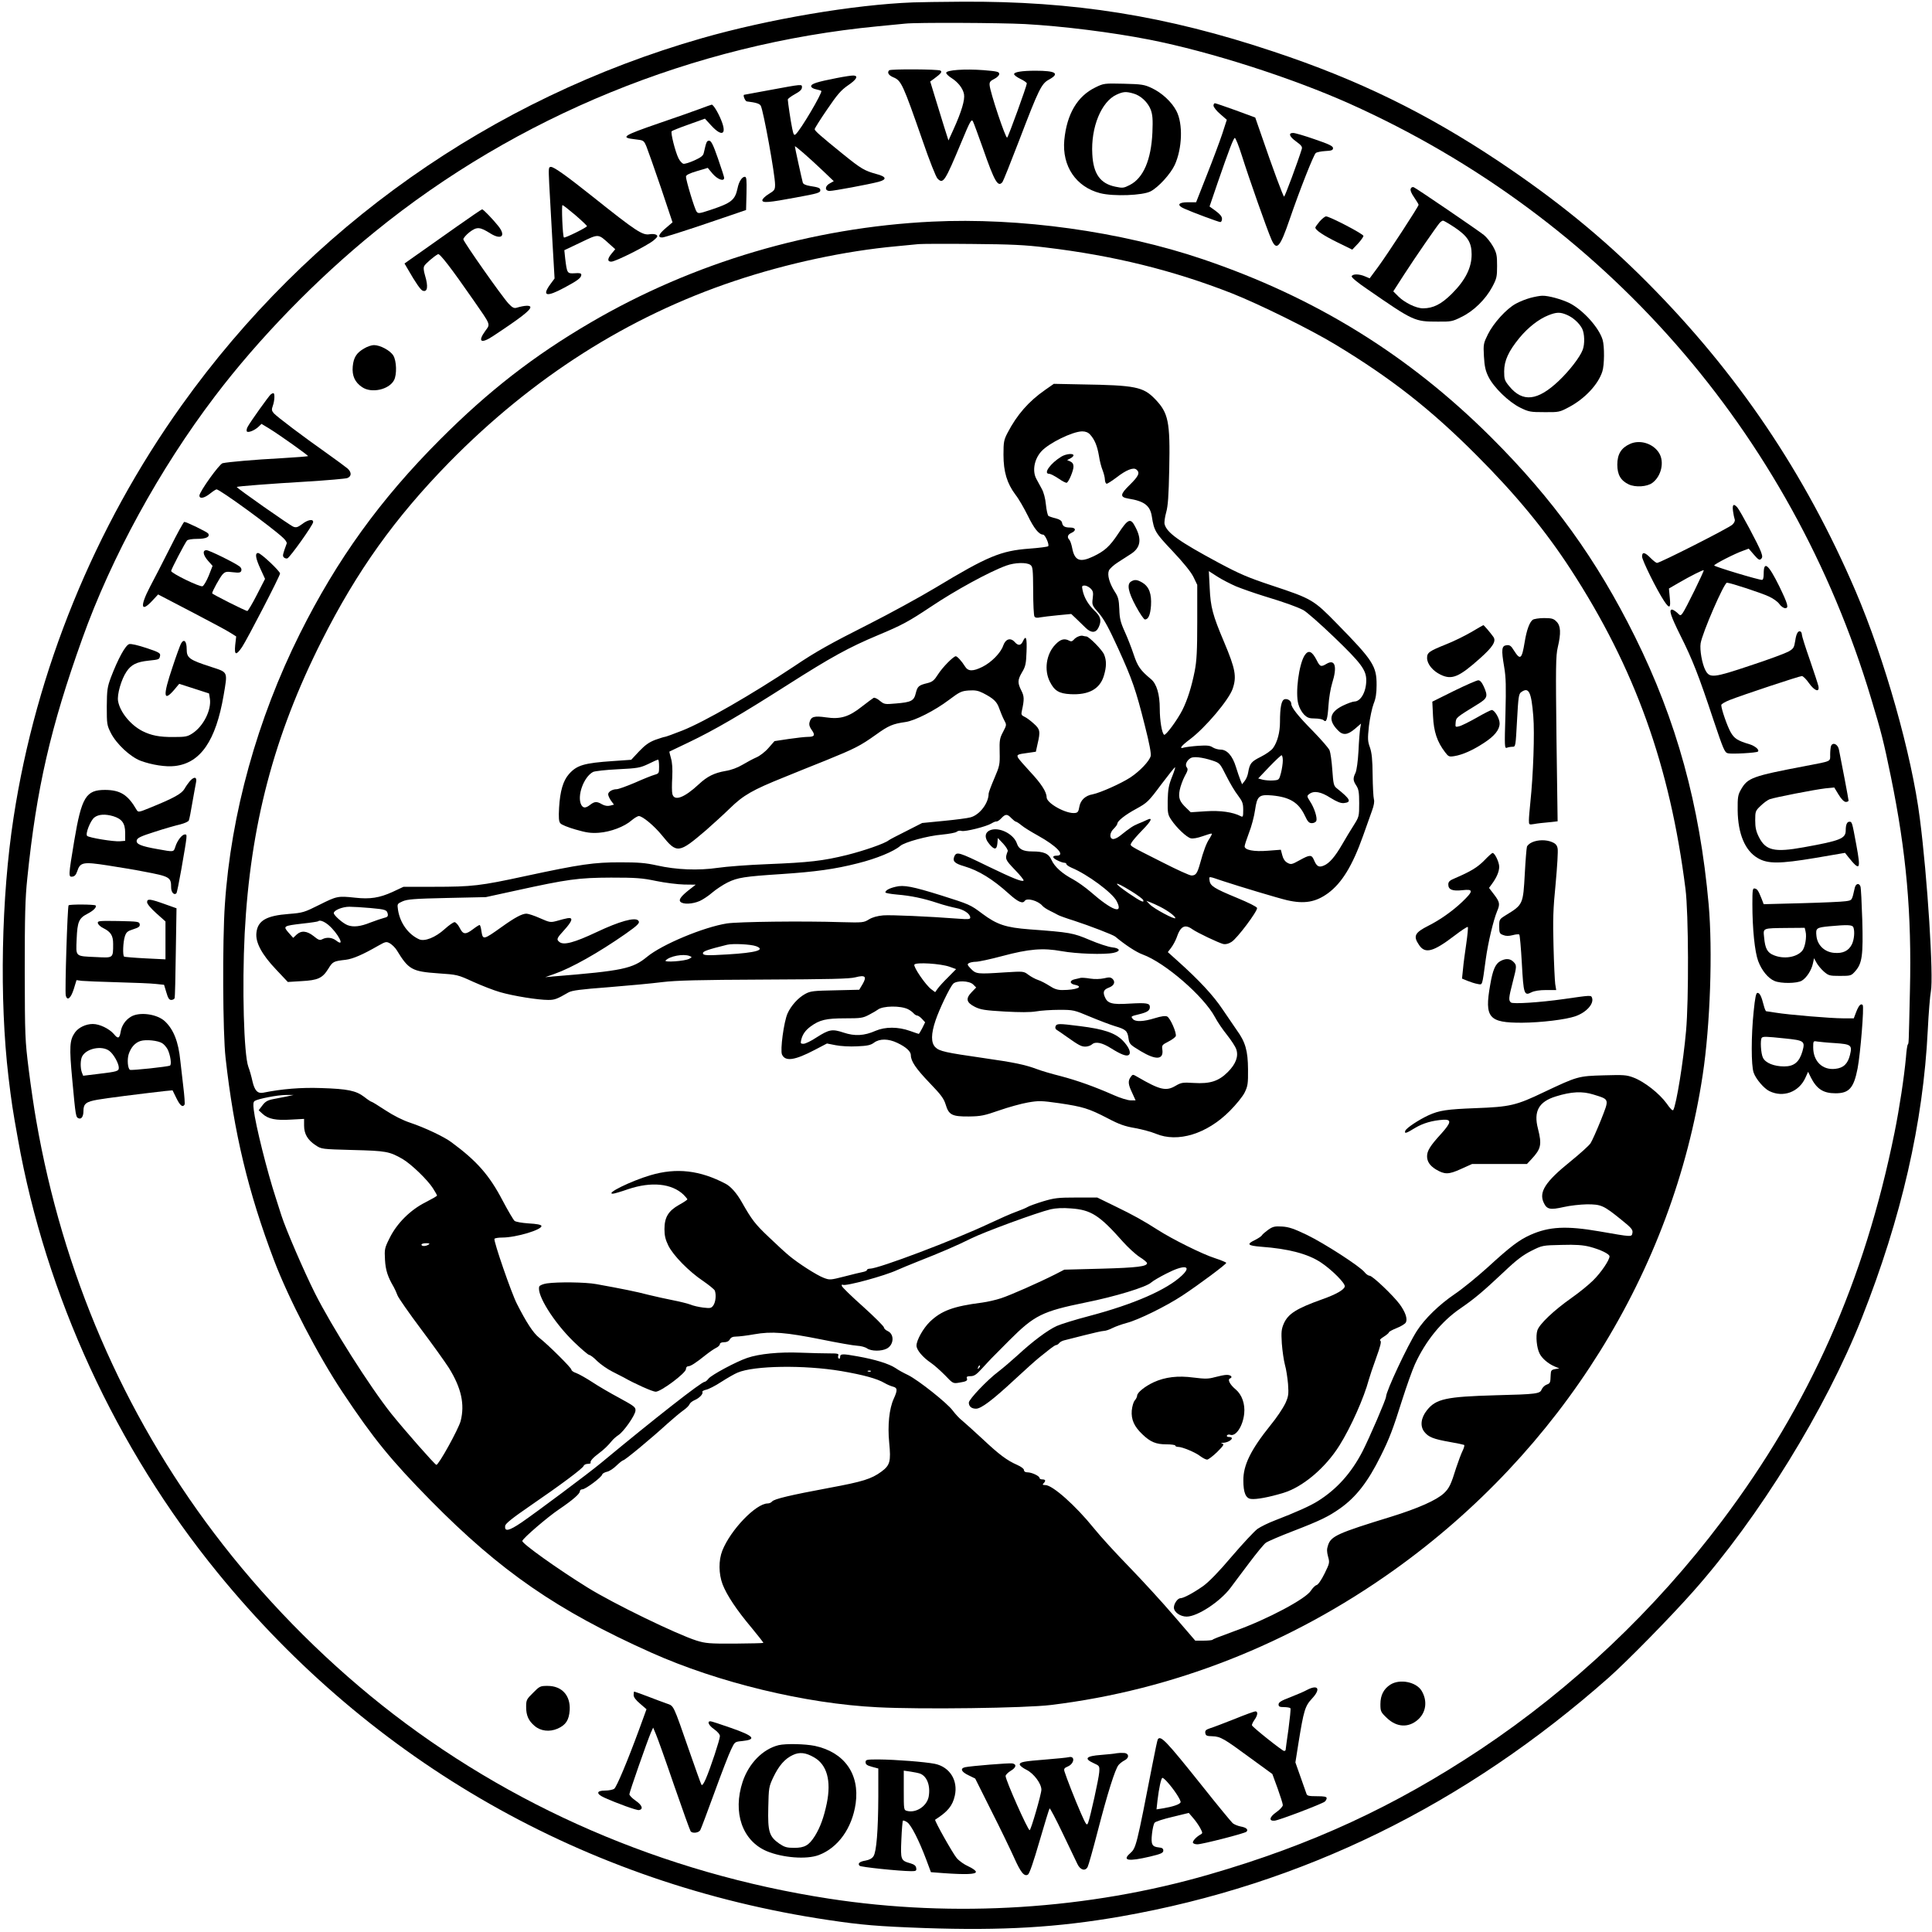 <?xml version="1.0" encoding="UTF-8" standalone="yes"?>
<svg version="1.0" xmlns="http://www.w3.org/2000/svg" width="1024pt" height="1024pt" viewBox="0 0 1366 1366" preserveAspectRatio="xMidYMid meet">
  <g transform="translate(0,1366) scale(0.1,-0.1)" fill="#000000" stroke="none">
    <path d="M6455 13643 c-418 -16 -1020 -118 -1492 -253 -1490 -427 -2779 -1336
-3678 -2595 -617 -863 -1030 -1877 -1189 -2915 -87 -564 -101 -1285 -36 -1835
22 -182 28 -223 67 -440 197 -1105 694 -2185 1412 -3065 1094 -1342 2601
-2200 4316 -2455 240 -36 353 -45 681 -57 552 -19 942 4 1389 82 1283 225
2430 787 3452 1691 129 115 431 422 593 605 466 524 940 1293 1194 1936 280
708 434 1381 466 2033 6 121 16 245 22 275 20 104 -24 806 -78 1223 -57 451
-249 1128 -454 1607 -358 835 -837 1545 -1480 2190 -312 313 -635 576 -1040
847 -516 344 -996 579 -1595 778 -760 254 -1414 358 -2205 353 -146 -1 -301
-3 -345 -5z m790 -153 c270 -15 615 -58 885 -111 426 -84 1000 -268 1412 -452
1794 -805 3122 -2319 3688 -4207 72 -238 88 -302 139 -550 110 -537 148 -970
135 -1515 -9 -394 -8 -368 -15 -380 -4 -5 -10 -46 -13 -90 -13 -141 -46 -360
-81 -533 -213 -1052 -600 -1922 -1221 -2747 -473 -628 -1055 -1179 -1704
-1612 -609 -405 -1197 -677 -1920 -886 -854 -248 -1802 -308 -2690 -171 -1170
180 -2259 652 -3160 1368 -441 351 -847 767 -1187 1217 -642 849 -1071 1843
-1257 2917 -14 78 -38 240 -53 360 -26 209 -27 234 -28 697 0 393 3 512 18
655 65 636 164 1067 389 1695 205 574 547 1200 939 1715 308 406 717 827 1129
1161 1005 817 2255 1328 3555 1453 88 9 176 17 195 19 82 9 671 6 845 -3z"/>
    <path d="M6287 13163 c-16 -15 -5 -35 28 -49 58 -24 67 -44 210 -454 46 -134
93 -253 104 -263 40 -40 51 -23 170 262 60 145 70 162 80 143 6 -11 37 -97 70
-189 83 -238 107 -280 139 -240 5 6 58 138 117 292 140 366 158 404 213 433
77 43 47 62 -97 62 -95 0 -151 -9 -151 -24 0 -7 20 -22 45 -34 25 -12 45 -26
45 -32 0 -17 -129 -373 -139 -383 -10 -10 -121 322 -124 371 -2 22 5 30 33 44
20 10 35 25 35 35 0 16 -15 19 -111 27 -133 10 -264 1 -264 -19 0 -7 16 -23
35 -35 48 -30 83 -74 91 -116 7 -40 -17 -122 -74 -248 l-36 -79 -33 104 c-18
57 -47 151 -64 208 l-32 105 24 17 c54 40 62 51 48 60 -16 10 -352 12 -362 2z"/>
    <path d="M5915 13108 c-138 -27 -180 -40 -180 -58 0 -8 14 -17 33 -21 18 -4
36 -9 39 -12 10 -11 -148 -279 -182 -307 -11 -9 -15 -1 -24 42 -11 53 -30 183
-31 204 0 6 23 23 50 38 35 19 50 33 50 48 0 24 9 25 -240 -21 -90 -17 -166
-31 -168 -31 -12 0 6 -45 18 -47 66 -8 91 -16 99 -31 19 -36 101 -488 101
-557 0 -37 -4 -42 -45 -67 -25 -15 -45 -35 -45 -44 0 -20 43 -17 240 20 153
28 170 33 170 51 0 16 -14 21 -73 30 -30 5 -48 13 -51 24 -7 25 -56 248 -56
256 0 8 100 -79 205 -179 l70 -67 -27 -15 c-37 -19 -38 -54 -2 -54 28 0 275
46 344 64 64 17 58 37 -15 56 -83 23 -106 36 -237 142 -159 129 -198 163 -198
175 0 5 39 68 88 139 72 106 98 136 147 170 61 41 76 68 40 70 -11 1 -65 -7
-120 -18z"/>
    <path d="M7745 13042 c-128 -62 -202 -188 -220 -372 -17 -185 83 -332 254
-376 95 -24 301 -16 356 13 56 29 141 123 171 187 53 117 59 290 12 381 -33
64 -103 129 -176 163 -51 24 -71 27 -197 30 -137 3 -141 3 -200 -26z m268 -43
c52 -14 102 -61 123 -114 13 -36 16 -67 12 -162 -9 -194 -64 -322 -160 -371
-43 -22 -50 -23 -102 -12 -107 22 -156 91 -163 230 -11 190 64 372 172 421 46
21 66 23 118 8z"/>
    <path d="M8580 12913 c0 -10 21 -37 47 -59 l47 -41 -32 -99 c-18 -54 -67 -185
-109 -291 l-76 -193 -59 0 c-68 0 -80 -21 -25 -45 60 -27 243 -95 255 -95 7 0
12 10 12 23 0 16 -14 33 -44 55 l-44 32 59 173 c78 226 109 306 119 312 5 3
28 -54 51 -127 48 -153 177 -520 208 -590 37 -86 61 -59 130 143 71 207 169
455 184 467 7 6 37 12 67 14 45 2 55 6 55 21 0 14 -29 28 -129 62 -71 25 -140
45 -153 45 -36 0 -27 -26 22 -61 36 -26 44 -37 39 -53 -27 -88 -119 -336 -125
-336 -6 0 -77 190 -165 447 l-39 112 -138 51 c-75 27 -142 50 -147 50 -6 0
-10 -8 -10 -17z"/>
    <path d="M4945 12889 c-44 -16 -172 -62 -285 -100 -258 -89 -277 -102 -169
-114 60 -7 61 -7 80 -52 10 -25 56 -155 102 -290 l82 -245 -47 -40 c-52 -44
-61 -68 -25 -67 12 0 150 44 307 97 l285 97 3 118 c2 99 0 117 -12 117 -20 0
-42 -35 -51 -80 -18 -85 -43 -105 -194 -155 -78 -26 -85 -26 -96 -11 -14 18
-75 221 -75 247 0 11 23 23 77 39 l77 23 35 -42 c35 -40 81 -57 81 -28 0 6
-20 68 -44 137 -34 98 -48 125 -62 125 -17 0 -20 -6 -38 -86 -4 -20 -20 -32
-66 -53 -33 -15 -68 -26 -78 -24 -9 2 -25 19 -35 39 -23 47 -57 182 -48 191 4
4 58 26 121 48 l114 41 46 -50 c75 -81 110 -62 70 37 -24 60 -57 112 -68 112
-4 -1 -43 -14 -87 -31z"/>
    <path d="M3883 12363 c4 -65 14 -243 22 -395 l16 -277 -31 -42 c-60 -83 -26
-91 100 -23 94 50 120 70 120 91 0 11 -11 14 -47 11 -53 -3 -54 -1 -67 105
l-6 58 116 55 c130 62 121 63 205 -13 l39 -35 -25 -30 c-31 -37 -32 -58 -3
-58 30 0 258 115 300 151 28 24 31 30 18 39 -8 5 -29 7 -46 4 -51 -9 -93 18
-404 266 -186 148 -273 210 -295 210 -17 0 -17 -9 -12 -117z m185 -224 c45
-39 82 -74 82 -78 0 -9 -158 -87 -163 -80 -9 9 -18 229 -10 229 4 0 45 -32 91
-71z"/>
    <path d="M9974 12325 c-4 -10 5 -33 25 -61 17 -25 31 -48 31 -52 0 -12 -218
-346 -286 -439 l-60 -81 -33 14 c-42 18 -87 18 -94 1 -3 -8 40 -44 111 -92
327 -226 333 -229 497 -229 94 -1 105 1 168 33 86 41 171 125 217 211 32 60
35 72 35 150 0 75 -3 91 -29 138 -17 30 -46 66 -65 81 -53 41 -477 330 -495
337 -10 4 -18 -1 -22 -11z m308 -271 c95 -63 123 -108 123 -193 0 -94 -44
-182 -139 -277 -75 -75 -133 -104 -205 -104 -48 0 -130 40 -174 84 l-36 36 76
118 c82 127 227 336 251 365 8 9 19 17 25 17 5 0 41 -21 79 -46z"/>
    <path d="M3224 12054 c-99 -70 -221 -156 -272 -192 l-92 -65 27 -46 c49 -86
87 -141 101 -146 35 -13 41 28 17 108 -10 34 -12 55 -5 67 9 16 66 66 97 83
12 7 95 -101 249 -323 127 -183 122 -169 85 -220 -55 -76 -31 -93 54 -37 197
130 265 183 265 205 0 15 -41 13 -98 -4 -17 -5 -30 1 -56 29 -46 49 -318 436
-320 455 0 8 19 31 43 50 53 40 73 39 149 -9 78 -48 111 -17 55 53 -39 49
-106 118 -114 118 -4 0 -87 -57 -185 -126z"/>
    <path d="M9331 12095 c-17 -20 -31 -40 -31 -44 0 -18 59 -57 159 -106 l102
-50 40 42 c21 23 39 48 39 55 0 14 -239 138 -264 138 -8 0 -28 -16 -45 -35z"/>
    <path d="M6590 12093 c-850 -41 -1687 -288 -2415 -714 -400 -234 -721 -483
-1065 -828 -421 -422 -726 -844 -990 -1372 -301 -603 -487 -1273 -530 -1914
-18 -258 -15 -912 5 -1085 59 -530 160 -949 343 -1432 104 -273 310 -670 485
-933 219 -329 341 -478 622 -764 495 -502 895 -778 1558 -1075 473 -212 1092
-362 1602 -387 306 -16 1046 -6 1225 16 864 105 1693 431 2425 953 1182 843
1974 2112 2184 3503 53 349 71 876 42 1204 -63 704 -227 1301 -522 1895 -270
544 -580 973 -1013 1405 -586 585 -1247 993 -2041 1262 -581 197 -1295 296
-1915 266z m805 -183 c478 -57 899 -161 1315 -324 194 -77 551 -253 730 -361
397 -240 676 -459 1000 -784 278 -278 486 -531 665 -806 454 -698 702 -1388
812 -2260 22 -170 24 -787 4 -1005 -19 -215 -68 -517 -90 -558 -5 -8 -21 8
-48 47 -50 69 -156 153 -233 182 -50 19 -70 20 -210 16 -181 -5 -187 -7 -422
-118 -198 -95 -241 -105 -483 -114 -208 -8 -258 -16 -334 -50 -71 -33 -157
-90 -165 -110 -8 -23 6 -19 69 20 57 34 123 53 200 58 60 3 56 -20 -16 -100
-77 -84 -99 -120 -99 -158 0 -38 20 -67 62 -93 62 -37 90 -37 176 2 l80 36
194 0 194 0 31 33 c69 74 76 103 47 217 -32 123 6 191 127 228 109 34 187 38
266 13 115 -36 112 -28 52 -181 -29 -72 -62 -146 -73 -163 -12 -18 -76 -75
-141 -128 -179 -144 -226 -217 -190 -293 22 -47 45 -52 142 -30 43 10 116 18
163 19 101 0 117 -7 241 -107 75 -60 85 -73 81 -95 -6 -30 1 -30 -235 11 -232
40 -354 34 -486 -25 -82 -37 -140 -81 -304 -231 -73 -66 -177 -151 -232 -188
-109 -74 -212 -174 -267 -260 -66 -103 -218 -427 -218 -465 0 -19 -117 -290
-167 -388 -79 -152 -180 -265 -313 -349 -55 -35 -156 -80 -306 -138 -45 -17
-100 -44 -123 -60 -22 -16 -104 -104 -182 -195 -91 -108 -162 -180 -202 -209
-70 -49 -139 -86 -161 -86 -19 0 -46 -38 -46 -66 0 -32 45 -64 90 -64 76 0
236 105 310 203 21 29 81 108 132 176 51 68 104 133 118 143 14 10 100 47 191
82 192 74 252 103 334 161 113 80 197 188 287 370 61 122 87 190 152 397 31
97 71 210 90 252 76 166 189 305 323 396 99 68 158 118 305 256 90 86 136 120
195 150 78 39 79 39 214 42 102 3 151 -1 199 -13 76 -20 140 -51 140 -68 0
-26 -60 -115 -115 -169 -32 -32 -101 -88 -154 -125 -126 -89 -227 -185 -241
-229 -13 -40 -5 -125 16 -165 17 -34 61 -71 105 -90 l34 -14 -30 -5 c-26 -5
-30 -10 -31 -40 -2 -58 -3 -60 -29 -70 -14 -5 -29 -21 -35 -34 -11 -30 -35
-34 -325 -41 -350 -10 -422 -25 -486 -106 -43 -54 -50 -113 -18 -153 29 -37
65 -51 179 -71 52 -9 98 -19 102 -21 4 -3 -1 -22 -11 -42 -10 -20 -30 -74 -45
-119 -37 -120 -50 -146 -87 -181 -53 -49 -181 -106 -374 -166 -378 -116 -424
-137 -445 -201 -10 -29 -9 -46 0 -81 12 -42 11 -47 -25 -120 -22 -45 -46 -79
-56 -81 -11 -3 -28 -21 -40 -39 -35 -58 -308 -203 -534 -284 -130 -48 -156
-58 -162 -64 -3 -3 -32 -6 -64 -6 l-58 0 -148 172 c-81 95 -225 252 -318 348
-94 96 -207 220 -251 275 -129 160 -292 305 -343 305 -19 0 -22 3 -13 12 18
18 15 28 -8 28 -11 0 -20 4 -20 10 0 14 -55 40 -85 40 -16 0 -25 6 -25 16 0 9
-20 24 -47 36 -73 32 -128 73 -245 183 -59 55 -124 113 -144 130 -21 16 -51
49 -68 72 -39 53 -243 215 -316 251 -30 14 -70 36 -88 49 -47 31 -144 61 -268
83 -111 20 -124 19 -124 -6 0 -8 -4 -13 -10 -9 -5 3 -6 13 -3 21 5 13 -5 15
-63 15 -38 0 -130 2 -204 5 -151 6 -292 -8 -377 -37 -79 -27 -252 -120 -273
-146 -10 -13 -22 -23 -28 -23 -22 0 -347 -254 -734 -575 -92 -76 -455 -347
-560 -419 -90 -61 -122 -68 -116 -24 2 16 51 55 179 143 213 146 369 262 376
281 3 8 16 14 30 14 13 0 22 4 19 8 -6 10 17 36 59 67 35 26 65 55 90 86 11
14 32 32 47 42 37 23 119 140 121 173 2 25 -8 32 -114 90 -64 34 -151 85 -193
113 -43 28 -93 56 -112 63 -19 6 -34 17 -34 24 0 13 -163 175 -228 226 -42 33
-91 109 -157 239 -40 78 -167 447 -159 460 3 5 28 9 55 9 98 0 285 56 277 83
-3 8 -34 14 -90 17 -47 3 -92 11 -100 18 -8 7 -46 71 -84 143 -94 180 -182
280 -361 412 -51 39 -189 104 -293 139 -52 17 -119 51 -175 88 -50 33 -94 60
-98 60 -4 0 -27 15 -51 34 -59 45 -117 57 -306 63 -142 5 -276 -6 -410 -33
-39 -7 -60 16 -75 81 -7 33 -20 79 -29 102 -32 87 -45 564 -26 943 40 765 207
1400 545 2070 249 494 518 869 899 1259 592 603 1267 1033 2021 1285 368 123
780 212 1145 245 63 6 133 13 155 15 22 2 193 3 380 1 271 -2 376 -7 520 -25z
m-5365 -6002 c-25 -5 -68 -13 -97 -19 -41 -8 -57 -17 -78 -45 l-26 -34 27 -25
c40 -37 95 -48 202 -41 l92 5 0 -47 c0 -59 25 -102 81 -139 42 -28 43 -28 263
-34 236 -6 259 -10 353 -64 61 -36 174 -145 213 -205 17 -26 30 -50 30 -53 0
-4 -37 -25 -82 -48 -107 -54 -202 -148 -254 -254 -35 -70 -36 -78 -32 -152 4
-74 20 -122 62 -193 8 -14 20 -41 27 -60 7 -18 81 -124 164 -235 83 -110 172
-235 199 -277 88 -142 113 -257 83 -375 -16 -59 -157 -314 -172 -310 -14 5
-221 241 -318 361 -154 194 -421 615 -541 854 -79 158 -204 448 -236 547 -12
39 -30 95 -40 125 -61 186 -144 518 -156 624 -5 40 -3 55 7 62 26 16 164 42
219 42 l55 0 -45 -10z m1000 -1048 c-20 -13 -50 -13 -50 0 0 6 15 10 33 10 24
0 28 -3 17 -10z m2918 -894 c156 -27 253 -53 307 -85 17 -10 43 -21 58 -25 33
-8 34 -25 6 -86 -32 -70 -44 -188 -32 -310 13 -133 6 -160 -55 -205 -71 -52
-132 -71 -370 -115 -273 -51 -388 -78 -403 -96 -6 -8 -20 -14 -31 -14 -83 0
-263 -187 -321 -334 -27 -69 -26 -163 2 -238 30 -77 99 -181 205 -307 47 -57
85 -105 83 -107 -2 -2 -93 -4 -203 -5 -178 -1 -206 2 -268 21 -140 44 -589
262 -771 375 -207 128 -467 313 -462 330 4 19 180 170 259 223 96 65 148 110
148 128 0 8 8 14 18 14 21 0 136 85 140 105 2 7 17 15 33 19 17 3 47 23 67 43
21 20 42 37 48 38 12 0 199 155 316 262 38 34 87 75 108 90 22 15 42 35 45 44
3 9 19 22 35 29 34 14 64 45 56 58 -3 5 8 12 26 16 17 3 66 28 107 55 42 27
94 57 116 66 116 50 471 55 733 11z m209 -2 c-3 -3 -12 -4 -19 -1 -8 3 -5 6 6
6 11 1 17 -2 13 -5z"/>
    <path d="M7388 10902 c-115 -80 -198 -175 -264 -302 -26 -50 -29 -64 -29 -155
0 -121 25 -203 85 -283 23 -29 61 -96 87 -148 43 -89 79 -134 108 -134 15 0
46 -72 36 -82 -3 -4 -63 -12 -132 -17 -203 -15 -296 -54 -664 -276 -115 -69
-326 -184 -468 -256 -279 -141 -378 -196 -532 -300 -301 -200 -634 -392 -790
-454 -63 -25 -119 -45 -124 -45 -6 0 -36 -10 -68 -21 -44 -17 -71 -36 -114
-81 l-56 -60 -129 -9 c-205 -14 -256 -29 -312 -93 -41 -47 -62 -120 -69 -236
-4 -71 -2 -99 9 -111 7 -10 55 -29 107 -44 76 -22 108 -27 165 -23 83 6 181
43 232 88 19 16 42 30 51 30 26 0 109 -69 164 -137 105 -130 118 -128 311 37
45 40 122 109 169 155 95 93 160 130 384 220 71 29 204 83 295 119 204 83 242
102 354 182 89 64 118 76 208 89 66 9 208 81 307 156 76 57 88 63 140 67 46 3
67 -1 101 -18 74 -38 99 -61 115 -109 9 -25 24 -62 34 -81 19 -35 19 -35 -7
-85 -24 -45 -26 -60 -24 -143 2 -88 0 -97 -38 -186 -22 -51 -40 -100 -40 -107
0 -68 -64 -151 -128 -168 -20 -6 -106 -17 -189 -25 l-153 -15 -112 -57 c-62
-31 -118 -60 -124 -65 -28 -23 -172 -73 -295 -104 -171 -42 -266 -53 -564 -65
-132 -5 -290 -17 -350 -26 -138 -20 -292 -14 -430 17 -81 18 -130 22 -260 22
-185 0 -279 -13 -674 -98 -314 -68 -372 -75 -642 -75 l-216 0 -79 -37 c-91
-41 -157 -52 -264 -40 -121 13 -129 11 -249 -49 -110 -55 -119 -58 -219 -66
-159 -12 -220 -47 -229 -133 -8 -68 38 -154 140 -261 l82 -87 96 6 c117 6 149
21 190 87 32 52 37 54 124 64 50 6 121 37 227 98 55 31 59 32 85 18 15 -9 37
-30 48 -48 84 -138 108 -151 294 -164 134 -9 138 -10 245 -59 60 -27 146 -61
192 -74 93 -27 267 -55 340 -55 46 0 62 6 143 53 24 14 86 22 284 37 138 11
309 27 379 36 99 12 259 16 720 18 463 2 605 5 646 16 70 18 82 6 51 -48 l-24
-40 -170 -4 c-152 -3 -174 -5 -211 -25 -50 -27 -101 -83 -126 -139 -26 -59
-53 -260 -39 -290 23 -51 89 -42 232 33 l86 45 61 -12 c34 -7 102 -11 152 -8
72 3 96 8 120 26 39 29 101 29 165 -2 61 -29 95 -60 95 -87 0 -42 36 -95 132
-195 81 -84 101 -111 114 -153 22 -74 45 -86 164 -85 84 1 109 6 215 43 66 23
157 48 203 56 76 13 93 13 220 -5 168 -25 209 -37 342 -106 83 -44 124 -58
195 -70 50 -9 116 -27 147 -40 155 -65 361 -2 523 161 45 45 91 102 105 130
22 45 25 62 24 165 -1 130 -18 192 -80 277 -18 27 -64 93 -101 148 -64 96
-165 205 -317 341 l-69 62 25 33 c14 19 30 50 37 69 27 81 58 98 111 60 35
-25 187 -97 220 -105 16 -3 37 2 57 15 39 23 185 218 181 240 -2 9 -61 38
-143 72 -160 66 -189 84 -193 123 -4 31 -11 31 93 -4 118 -39 391 -121 455
-136 122 -28 202 -14 289 49 98 72 173 194 248 405 24 69 53 150 64 180 13 35
18 64 13 80 -4 14 -8 91 -9 171 -1 110 -6 157 -19 195 -16 44 -17 60 -7 153 7
57 22 127 33 156 15 36 21 74 21 131 1 135 -25 175 -278 433 -167 171 -178
178 -462 272 -169 56 -229 82 -375 160 -283 152 -368 213 -384 274 -3 13 2 50
11 82 13 45 18 116 22 309 7 335 -6 395 -100 493 -84 87 -139 98 -519 104
l-197 4 -63 -44z m319 -314 c33 -36 51 -81 63 -151 5 -35 17 -81 26 -102 8
-21 16 -51 16 -66 1 -16 6 -29 13 -29 6 0 37 20 69 44 68 53 120 74 141 56 27
-22 16 -46 -47 -108 -69 -67 -71 -87 -11 -97 113 -18 155 -49 167 -127 16
-102 24 -115 147 -245 77 -82 129 -146 147 -182 l27 -56 0 -260 c0 -209 -4
-278 -18 -350 -22 -111 -51 -203 -87 -275 -36 -71 -118 -182 -129 -175 -16 9
-31 102 -31 184 0 102 -22 177 -63 210 -73 61 -93 88 -121 172 -15 46 -44 120
-64 164 -30 66 -36 93 -38 158 -3 67 -7 86 -33 125 -37 59 -53 116 -41 147 5
14 35 41 67 61 32 21 72 47 90 58 66 43 77 101 32 187 -35 70 -52 64 -124 -46
-59 -89 -96 -122 -177 -160 -93 -44 -130 -29 -147 59 -5 26 -14 53 -20 59 -18
18 -13 37 14 49 36 16 32 38 -7 38 -40 0 -55 9 -59 35 -3 13 -17 23 -44 30
-22 5 -45 13 -52 17 -6 5 -14 41 -18 80 -4 44 -16 88 -29 111 -11 21 -29 53
-38 70 -31 56 -16 140 35 196 54 59 220 140 288 141 24 0 42 -7 56 -22z m-422
-922 c17 -12 19 -29 20 -182 0 -93 4 -175 9 -183 6 -9 18 -11 40 -6 17 3 74
10 126 15 l94 9 34 -32 c19 -18 49 -47 68 -66 40 -39 73 -37 92 4 22 48 15 76
-31 119 -44 43 -73 93 -83 145 -6 27 -4 31 15 31 11 0 31 -10 42 -21 18 -18
20 -29 15 -69 -6 -47 -5 -50 44 -106 38 -45 70 -105 136 -249 100 -220 125
-292 189 -547 31 -121 45 -196 41 -213 -9 -36 -76 -107 -144 -152 -66 -43
-212 -108 -266 -119 -53 -9 -87 -42 -95 -90 -5 -31 -11 -40 -29 -42 -61 -9
-202 68 -202 111 0 38 -39 98 -117 181 -40 43 -78 87 -84 97 -12 23 -7 26 70
36 l55 8 12 55 c21 89 18 104 -27 144 -22 20 -51 42 -65 48 -22 10 -25 16 -19
42 18 82 17 103 -4 144 -27 54 -27 74 6 130 24 40 28 60 31 144 4 99 -4 122
-26 73 -14 -30 -33 -32 -57 -5 -30 34 -65 23 -82 -25 -17 -51 -84 -119 -147
-150 -67 -33 -101 -33 -123 3 -22 36 -55 72 -65 72 -17 0 -93 -77 -125 -127
-28 -44 -40 -54 -76 -63 -62 -15 -70 -23 -82 -71 -13 -55 -33 -64 -141 -73
-78 -7 -82 -6 -113 19 -17 15 -37 24 -44 21 -6 -3 -43 -31 -82 -61 -93 -74
-153 -92 -255 -77 -84 12 -106 5 -116 -34 -5 -18 0 -34 15 -55 27 -37 20 -49
-27 -49 -20 0 -82 -7 -137 -15 l-99 -15 -42 -48 c-23 -27 -62 -57 -86 -67 -23
-10 -68 -34 -98 -52 -35 -21 -81 -38 -120 -44 -81 -14 -130 -39 -189 -94 -103
-96 -174 -122 -187 -69 -4 14 -4 67 -1 117 3 62 0 106 -9 136 -7 25 -12 46
-11 47 1 0 63 30 138 66 180 86 367 195 698 406 308 196 431 264 641 352 170
71 215 96 370 199 176 118 416 249 535 292 60 22 144 24 170 5z m1455 -152
c42 -17 130 -48 195 -68 151 -46 229 -74 279 -99 21 -10 120 -97 220 -193 190
-183 226 -231 226 -304 0 -81 -39 -150 -84 -150 -12 0 -50 -14 -83 -30 -92
-46 -104 -101 -35 -172 36 -39 69 -36 122 9 l43 37 -6 -34 c-3 -19 -9 -91 -12
-160 -4 -73 -13 -137 -21 -154 -19 -39 -18 -55 6 -91 16 -25 20 -47 20 -124 0
-93 -1 -96 -38 -155 -22 -34 -58 -94 -81 -134 -52 -90 -92 -136 -131 -152 -35
-15 -51 -6 -70 40 -16 38 -29 38 -101 -2 -56 -31 -61 -32 -87 -18 -18 10 -30
29 -36 54 l-10 38 -92 -7 c-99 -8 -164 5 -164 31 0 8 14 51 31 96 18 45 37
118 43 162 14 98 28 110 120 102 126 -12 187 -50 231 -141 21 -45 30 -55 51
-55 13 0 27 7 31 16 8 22 -14 92 -44 137 -23 37 -24 39 -6 53 33 25 82 17 150
-27 47 -29 73 -39 95 -37 57 6 46 28 -51 105 -21 17 -24 30 -31 129 -4 60 -13
122 -19 138 -6 16 -59 76 -116 135 -107 108 -155 169 -155 194 0 22 -26 39
-48 33 -22 -7 -32 -58 -32 -161 0 -72 -18 -141 -49 -184 -12 -17 -51 -44 -87
-62 -68 -34 -78 -47 -89 -111 -3 -20 -14 -47 -25 -60 l-18 -23 -12 30 c-7 17
-21 59 -32 94 -24 78 -63 121 -108 121 -17 0 -42 7 -56 16 -19 13 -40 15 -102
11 -42 -3 -87 -9 -99 -12 -40 -13 -25 9 43 60 107 81 271 275 299 354 30 87
20 141 -60 331 -81 191 -96 248 -102 383 l-6 119 59 -38 c32 -21 93 -52 134
-70z m330 -1231 c0 -21 -6 -60 -13 -88 -13 -49 -14 -50 -54 -53 -23 -2 -56 1
-74 5 l-33 9 78 82 c43 45 83 82 87 82 5 0 9 -17 9 -37z m-499 0 c54 -18 54
-19 99 -108 25 -50 62 -113 83 -139 32 -43 37 -56 37 -103 0 -47 -2 -52 -17
-44 -55 29 -144 42 -248 35 l-106 -7 -30 29 c-49 46 -59 72 -48 128 5 26 21
70 35 97 22 39 25 51 15 63 -14 17 -2 48 27 66 21 13 82 6 153 -17z m-3911
-43 c0 -47 -1 -49 -32 -58 -18 -5 -81 -30 -139 -56 -59 -25 -117 -46 -129 -46
-30 0 -60 -18 -60 -36 0 -9 9 -29 20 -45 l21 -28 -27 -7 c-19 -5 -38 -1 -57 9
-37 22 -53 21 -84 -3 -32 -25 -49 -25 -63 -1 -32 61 16 197 83 233 12 6 91 15
175 19 141 7 157 10 215 37 34 17 65 31 70 31 4 1 7 -21 7 -49z m3625 -77
c-22 -56 -27 -85 -29 -164 -1 -87 1 -99 25 -135 38 -57 108 -123 138 -131 16
-4 48 2 85 15 33 12 61 20 64 18 2 -3 -5 -17 -15 -33 -22 -31 -43 -86 -68
-178 -20 -71 -30 -85 -61 -85 -13 0 -103 41 -201 91 -255 129 -235 116 -222
142 6 12 41 52 77 89 64 65 76 93 29 70 -12 -6 -39 -18 -60 -26 -36 -15 -56
-28 -130 -87 -18 -14 -40 -23 -49 -21 -26 5 -22 46 7 73 13 13 25 29 25 35 0
19 55 63 135 106 76 42 85 50 175 171 52 69 96 124 98 122 3 -2 -8 -35 -23
-72z m-1134 -288 c13 -13 28 -25 33 -25 4 0 21 -11 38 -25 16 -14 68 -46 115
-72 137 -76 199 -143 133 -143 -33 0 -30 -16 6 -33 19 -10 41 -17 49 -17 8 0
15 -4 15 -10 0 -5 16 -16 36 -25 113 -47 289 -177 319 -236 51 -98 -31 -69
-185 66 -36 31 -91 70 -122 87 -79 42 -131 89 -153 137 -20 46 -54 61 -137 61
-64 0 -95 16 -108 56 -21 63 -113 113 -177 98 -51 -13 -58 -55 -17 -103 35
-42 52 -40 56 7 l3 37 38 -40 c20 -22 35 -46 32 -53 -21 -55 -18 -60 51 -132
37 -38 65 -73 61 -76 -10 -11 -78 17 -252 101 -205 100 -221 105 -237 71 -15
-35 1 -51 70 -71 102 -30 201 -91 315 -194 64 -58 98 -73 112 -51 15 24 94 2
125 -34 7 -9 31 -25 54 -36 22 -11 48 -24 56 -29 8 -5 60 -24 115 -41 110 -36
274 -99 290 -112 72 -60 150 -111 195 -127 158 -58 431 -295 510 -442 17 -33
56 -90 86 -127 29 -37 59 -82 65 -101 17 -50 -3 -104 -60 -161 -65 -65 -126
-84 -240 -77 -79 5 -89 3 -129 -20 -67 -40 -110 -30 -270 63 -33 19 -33 19
-47 0 -21 -28 -19 -53 10 -113 l24 -53 -35 0 c-20 0 -72 16 -117 36 -141 62
-256 103 -376 135 -64 16 -139 38 -167 49 -89 33 -163 48 -379 79 -271 39
-313 48 -342 77 -31 31 -31 93 2 190 27 80 98 228 123 257 23 26 115 24 143
-4 l21 -21 -32 -33 c-44 -46 -38 -73 23 -104 40 -20 71 -25 210 -33 110 -6
181 -6 223 1 33 6 107 11 163 11 101 0 105 -1 219 -49 65 -27 144 -57 177 -67
75 -22 87 -33 94 -86 6 -40 10 -44 86 -90 110 -66 164 -61 153 13 -4 28 -1 32
42 54 26 13 50 31 53 39 8 21 -39 129 -61 139 -12 6 -42 2 -87 -12 -80 -25
-138 -27 -155 -6 -16 19 -16 19 45 34 57 14 75 26 75 51 0 27 -22 31 -145 24
-125 -8 -156 1 -175 51 -13 33 -5 49 30 62 37 14 48 39 27 61 -14 13 -24 14
-61 5 -28 -6 -66 -7 -98 -2 -29 5 -60 7 -68 5 -8 -2 -27 -7 -42 -10 -37 -8
-36 -32 2 -39 67 -14 10 -37 -90 -37 -33 0 -57 8 -90 30 -25 16 -61 35 -80 41
-19 6 -50 23 -69 37 -33 25 -34 25 -165 17 -195 -13 -204 -12 -240 24 -26 27
-29 33 -16 41 8 5 31 10 50 10 19 0 103 18 185 40 191 51 288 59 421 35 104
-19 302 -26 367 -12 53 11 48 33 -10 39 -27 3 -97 26 -158 52 -118 50 -139 54
-425 75 -169 13 -230 33 -335 111 -85 64 -91 66 -290 129 -202 63 -266 76
-323 61 -47 -11 -72 -26 -72 -40 0 -4 37 -11 83 -15 97 -8 184 -26 287 -60 41
-14 100 -29 129 -35 55 -10 101 -41 101 -68 0 -11 -14 -13 -77 -8 -223 17
-482 28 -538 24 -42 -4 -76 -13 -102 -29 -36 -22 -43 -23 -193 -19 -276 9
-732 3 -810 -9 -165 -26 -458 -148 -565 -236 -102 -84 -171 -99 -665 -139
l-55 -5 65 23 c122 43 310 149 501 282 91 64 107 80 91 96 -24 24 -132 -6
-293 -82 -159 -75 -234 -95 -264 -70 -22 18 -20 25 35 85 57 63 65 90 23 83
-16 -3 -49 -11 -75 -19 -45 -12 -50 -12 -120 19 -40 18 -83 32 -96 32 -31 0
-83 -28 -175 -94 -129 -92 -133 -93 -143 -31 -3 25 -9 45 -13 45 -4 0 -25 -13
-47 -30 -53 -40 -70 -38 -94 10 -11 22 -28 40 -36 40 -9 0 -40 -22 -70 -49
-65 -59 -142 -90 -181 -72 -77 35 -135 116 -149 208 -6 42 -6 43 32 60 33 15
85 19 314 24 l275 6 211 46 c369 81 443 91 674 92 178 0 220 -3 320 -24 63
-13 152 -24 197 -25 l82 -1 -32 -25 c-68 -52 -90 -79 -77 -95 18 -21 86 -18
138 5 24 11 64 38 89 60 26 22 74 54 108 71 70 34 117 42 380 59 240 16 379
35 539 76 133 33 256 84 301 123 31 27 196 72 295 80 49 5 96 13 104 20 8 7
24 10 35 6 24 -7 176 31 211 53 14 9 30 15 36 14 6 -1 21 9 34 23 29 31 42 31
71 0z m846 -515 c44 -27 83 -56 86 -64 9 -22 -17 -10 -101 47 -120 82 -110 94
15 17z m205 -111 c54 -27 108 -67 108 -80 0 -15 -153 67 -181 97 l-24 25 27
-10 c15 -6 47 -20 70 -32z m-5583 -9 c109 -10 117 -13 123 -44 2 -15 -4 -21
-27 -26 -16 -4 -60 -19 -97 -33 -69 -28 -120 -34 -161 -18 -32 12 -97 69 -97
85 0 20 61 45 110 45 25 0 92 -4 149 -9z m-298 -119 c68 -57 124 -164 57 -112
-29 23 -68 27 -100 10 -17 -9 -27 -5 -60 22 -48 38 -88 42 -122 10 l-23 -22
-33 37 c-40 46 -37 48 100 64 58 6 107 14 109 16 11 11 40 1 72 -25z m3025
-151 c69 -26 0 -46 -201 -58 -149 -9 -175 -8 -175 9 0 13 33 25 170 59 40 10
169 4 206 -10z m-471 -69 c19 -8 19 -8 -2 -20 -32 -17 -182 -27 -167 -12 29
31 125 49 169 32z m1838 -76 l47 -17 -57 -58 c-32 -31 -65 -68 -74 -81 l-17
-24 -28 21 c-40 30 -128 159 -119 174 11 18 185 7 248 -15z m-292 -301 c14 -7
31 -20 38 -28 8 -9 19 -16 25 -16 7 0 23 -11 35 -24 l22 -24 -20 -41 c-12 -23
-23 -41 -25 -41 -1 0 -29 9 -62 21 -84 30 -175 30 -243 1 -81 -36 -148 -39
-226 -13 -81 27 -102 23 -192 -34 -37 -25 -79 -45 -92 -45 -20 0 -22 3 -16 28
9 38 29 67 67 95 63 46 109 57 242 57 113 0 127 2 172 26 27 14 54 30 60 35
35 28 162 30 215 3z"/>
    <path d="M7505 10432 c-79 -48 -131 -122 -87 -122 10 0 40 -16 67 -34 27 -19
53 -32 58 -29 15 9 47 86 47 114 0 17 -7 29 -22 36 l-23 10 23 12 c12 6 22 16
22 21 0 17 -53 11 -85 -8z"/>
    <path d="M7998 9549 c-32 -18 -22 -73 33 -175 28 -52 57 -94 64 -94 24 0 38
31 43 98 5 83 -13 133 -60 162 -37 22 -55 24 -80 9z"/>
    <path d="M7625 9160 c-12 -4 -27 -15 -34 -24 -10 -11 -18 -13 -31 -6 -35 19
-63 10 -99 -28 -64 -67 -80 -180 -38 -262 32 -64 65 -84 145 -88 129 -7 209
36 237 131 19 63 19 108 1 150 -13 32 -107 127 -125 127 -5 0 -15 2 -23 4 -7
3 -22 1 -33 -4z"/>
    <path d="M9224 9026 c-40 -63 -67 -264 -44 -345 6 -24 24 -57 40 -73 23 -23
37 -28 77 -28 27 0 55 -6 61 -12 20 -20 28 4 35 106 3 50 15 121 26 156 37
116 21 172 -39 137 -40 -24 -47 -22 -71 26 -33 64 -58 74 -85 33z"/>
    <path d="M7463 6403 c-4 -11 0 -21 12 -27 10 -6 39 -26 64 -44 89 -63 106 -72
135 -72 16 0 37 7 47 16 25 22 72 12 135 -28 67 -42 107 -58 123 -48 22 13 4
57 -42 104 -53 53 -133 80 -302 101 -150 19 -164 19 -172 -2z"/>
    <path d="M10837 9278 c-23 -18 -43 -72 -57 -158 -20 -122 -31 -130 -76 -59
-20 33 -30 40 -52 37 -35 -4 -38 -30 -17 -153 13 -77 14 -136 9 -336 -7 -228
-6 -242 10 -236 10 4 28 7 40 7 22 0 22 3 32 186 9 165 12 188 29 200 54 39
72 4 86 -170 10 -120 0 -412 -21 -611 -5 -49 -10 -105 -10 -124 0 -33 0 -33
38 -27 20 4 66 9 101 12 l64 7 -8 581 c-6 513 -5 589 9 649 24 101 21 153 -9
182 -20 21 -34 25 -88 25 -35 0 -71 -6 -80 -12z"/>
    <path d="M10401 9190 c-47 -27 -126 -66 -175 -85 -122 -49 -136 -59 -136 -97
0 -42 39 -91 95 -118 80 -39 130 -18 279 115 92 82 117 122 94 153 -19 27 -66
82 -70 82 -2 0 -41 -23 -87 -50z"/>
    <path d="M10280 8775 l-153 -76 5 -102 c5 -110 29 -182 85 -255 24 -32 29 -34
66 -28 57 9 131 42 207 92 76 49 112 93 113 138 1 34 -35 96 -56 96 -6 0 -54
-24 -106 -54 -53 -30 -109 -58 -124 -61 -27 -7 -28 -6 -25 26 3 36 4 36 158
131 68 42 72 55 40 126 -13 28 -25 42 -38 42 -11 0 -88 -34 -172 -75z"/>
    <path d="M10833 7705 c-17 -7 -34 -22 -37 -32 -3 -10 -10 -95 -15 -189 -12
-218 -12 -220 -133 -294 -47 -29 -48 -31 -48 -80 0 -46 3 -52 28 -61 19 -8 39
-8 67 -1 22 6 43 8 47 4 4 -4 12 -95 18 -202 12 -219 16 -233 68 -206 20 10
57 16 103 16 l72 0 -7 43 c-3 23 -9 143 -12 267 -5 185 -3 263 15 442 11 120
18 232 14 249 -4 23 -15 35 -39 45 -42 18 -100 17 -141 -1z"/>
    <path d="M10495 7577 c-48 -49 -95 -78 -207 -126 -39 -16 -48 -25 -48 -45 0
-36 29 -48 100 -40 79 9 79 -5 -2 -83 -70 -66 -155 -126 -238 -168 -97 -49
-110 -73 -67 -136 43 -65 100 -50 253 67 47 36 88 63 92 60 3 -3 -2 -57 -11
-119 -9 -61 -20 -142 -23 -179 l-7 -67 39 -16 c22 -9 53 -19 71 -22 36 -6 31
-22 58 175 16 117 54 276 80 339 22 51 19 65 -21 118 l-36 47 19 26 c35 47 53
90 53 124 0 32 -32 99 -47 97 -5 0 -31 -24 -58 -52z"/>
    <path d="M10609 6865 c-36 -19 -55 -63 -73 -170 -41 -231 -10 -267 226 -266
134 1 310 22 377 46 78 27 133 89 117 131 -7 18 -7 18 -201 -10 -170 -24 -358
-36 -372 -24 -18 15 -16 33 12 142 30 116 30 121 5 146 -23 23 -54 25 -91 5z"/>
    <path d="M4600 5351 c-139 -41 -322 -131 -267 -131 8 0 57 14 108 32 164 55
308 41 392 -39 15 -15 27 -30 27 -33 0 -3 -26 -21 -59 -39 -76 -43 -103 -88
-103 -172 0 -45 7 -74 27 -115 34 -70 146 -184 246 -251 42 -29 79 -59 83 -68
11 -30 6 -80 -10 -104 -15 -21 -21 -22 -73 -16 -31 4 -71 13 -89 21 -19 7 -73
21 -120 30 -48 9 -127 27 -177 39 -83 22 -187 43 -370 76 -77 14 -272 16 -348
5 -27 -4 -51 -14 -54 -22 -21 -56 102 -253 244 -391 53 -51 102 -93 109 -93 7
0 33 -19 56 -43 24 -23 72 -57 108 -75 36 -18 72 -37 80 -41 75 -43 204 -101
226 -101 37 0 214 132 214 160 0 12 7 20 16 20 17 0 53 23 124 80 25 20 57 42
73 50 15 7 27 19 27 27 0 8 12 13 30 13 19 0 33 7 40 20 8 14 21 20 45 20 19
0 77 7 127 16 124 22 223 14 478 -37 113 -23 226 -43 252 -44 25 -1 57 -10 69
-19 29 -20 101 -21 139 -1 50 26 55 100 8 123 -16 7 -28 19 -28 26 0 8 -66 74
-147 147 -82 73 -150 139 -151 147 -2 8 1 12 7 8 19 -12 296 63 386 105 22 10
85 36 140 58 171 67 286 117 380 164 92 46 467 184 564 207 36 8 85 11 144 6
141 -10 201 -48 367 -236 36 -40 88 -88 117 -107 29 -18 53 -38 53 -44 0 -23
-69 -32 -320 -39 l-265 -7 -64 -33 c-121 -61 -316 -147 -383 -169 -36 -12 -97
-26 -135 -31 -203 -26 -287 -57 -369 -136 -47 -46 -94 -130 -94 -168 0 -30 43
-82 102 -122 24 -16 68 -56 100 -88 55 -58 57 -59 99 -52 52 8 62 14 55 32 -4
10 3 14 26 14 25 0 41 10 80 53 26 28 56 61 67 72 11 11 68 68 127 128 178
178 232 205 540 268 210 42 429 109 463 141 12 11 61 40 109 64 124 64 183 57
110 -13 -107 -102 -340 -204 -658 -288 -96 -25 -199 -57 -228 -70 -64 -29
-170 -108 -277 -207 -44 -40 -105 -92 -135 -115 -79 -59 -210 -197 -210 -220
0 -27 19 -43 51 -43 36 0 117 61 273 206 70 65 149 136 174 156 26 20 61 48
78 62 18 14 36 26 42 26 5 0 15 6 21 14 6 8 22 16 34 19 12 3 76 19 142 36 66
17 129 31 140 31 12 0 39 9 60 20 22 11 67 27 100 36 80 20 278 117 395 194
118 78 310 221 310 231 0 4 -37 19 -82 34 -83 26 -299 133 -400 198 -105 67
-175 106 -301 167 l-129 63 -146 0 c-132 0 -156 -3 -237 -27 -49 -15 -99 -33
-110 -40 -11 -7 -48 -22 -81 -34 -34 -12 -120 -50 -190 -83 -243 -115 -782
-319 -843 -319 -11 0 -21 -4 -21 -9 0 -5 -12 -11 -27 -14 -16 -3 -75 -17 -132
-32 -102 -26 -105 -26 -149 -9 -47 18 -176 100 -243 156 -22 18 -88 78 -145
133 -95 90 -118 120 -189 245 -36 64 -78 111 -114 130 -182 96 -348 115 -531
61z m2321 -1364 c-10 -9 -11 -8 -5 6 3 10 9 15 12 12 3 -3 0 -11 -7 -18z"/>
    <path d="M8968 4966 c-20 -15 -41 -32 -45 -39 -4 -8 -26 -22 -47 -33 -65 -31
-57 -41 41 -49 193 -14 330 -50 422 -111 78 -52 174 -148 169 -170 -4 -23 -62
-56 -158 -90 -182 -65 -242 -102 -273 -172 -17 -40 -19 -59 -14 -141 4 -53 14
-121 22 -151 9 -30 18 -91 22 -136 5 -73 3 -87 -20 -138 -15 -31 -61 -101
-105 -154 -139 -173 -192 -282 -191 -389 0 -87 17 -127 54 -131 37 -5 128 12
230 43 137 42 297 177 396 336 81 129 174 339 207 464 6 22 29 91 52 154 30
82 38 116 30 121 -8 5 1 15 24 29 20 13 36 26 36 31 0 4 25 18 55 30 31 12 60
30 65 40 13 25 -3 73 -44 129 -47 63 -192 201 -212 201 -9 0 -25 11 -36 25
-32 41 -284 204 -408 264 -92 44 -127 56 -175 59 -51 3 -65 0 -97 -22z"/>
    <path d="M8590 3923 c-47 -13 -69 -13 -150 -3 -112 15 -202 4 -283 -33 -62
-29 -117 -73 -117 -95 0 -8 -8 -24 -17 -34 -9 -10 -18 -41 -21 -71 -5 -64 17
-113 75 -168 57 -55 97 -71 170 -71 34 0 63 -4 63 -9 0 -5 9 -9 20 -9 29 0
121 -38 157 -66 17 -13 39 -24 48 -24 8 0 40 24 71 54 44 44 51 55 37 59 -14
4 -12 5 5 6 48 2 87 41 41 41 -12 0 -17 4 -14 11 4 6 14 8 22 5 40 -16 91 60
100 150 7 67 -16 133 -60 170 -42 35 -60 71 -40 78 22 9 5 26 -25 25 -15 0
-52 -8 -82 -16z"/>
    <path d="M10821 11554 c-30 -8 -76 -26 -103 -41 -67 -36 -159 -138 -198 -217
-31 -63 -33 -70 -28 -156 4 -70 11 -102 32 -144 37 -75 143 -178 224 -218 61
-30 72 -32 171 -32 104 -1 108 0 177 37 110 59 204 159 233 250 15 44 16 179
2 225 -26 86 -137 209 -232 258 -57 28 -150 54 -194 53 -16 0 -54 -7 -84 -15z
m257 -120 c43 -18 88 -58 108 -97 18 -34 20 -111 4 -151 -19 -51 -95 -149
-169 -219 -150 -142 -255 -153 -349 -39 -34 41 -37 51 -37 106 0 76 31 143
108 237 62 75 137 133 205 160 58 23 83 23 130 3z"/>
    <path d="M2576 11197 c-55 -31 -76 -64 -82 -128 -6 -65 15 -112 66 -146 66
-46 191 -18 226 49 21 40 18 136 -5 174 -22 36 -93 74 -137 74 -16 0 -47 -10
-68 -23z"/>
    <path d="M1915 10872 c-12 -8 -147 -197 -164 -230 -7 -12 -9 -27 -6 -32 8 -12
54 6 82 32 l22 21 53 -32 c72 -44 280 -192 276 -196 -2 -2 -89 -9 -193 -15
-187 -10 -370 -26 -411 -35 -23 -5 -164 -202 -164 -229 0 -25 34 -19 75 14 21
17 42 30 46 30 23 0 393 -269 472 -344 16 -15 27 -32 24 -39 -28 -77 -31 -87
-20 -98 7 -7 18 -9 25 -7 19 8 180 234 182 256 2 25 -38 18 -80 -15 -29 -21
-40 -25 -60 -17 -24 9 -405 276 -400 281 5 5 242 23 494 38 145 9 274 20 288
25 30 12 31 40 2 67 -13 11 -79 60 -148 109 -165 116 -350 256 -374 282 -15
18 -17 26 -7 53 13 36 15 89 4 89 -5 0 -13 -4 -18 -8z"/>
    <path d="M11524 10521 c-62 -28 -89 -73 -89 -146 0 -71 24 -113 81 -140 47
-22 130 -17 167 11 63 47 86 147 48 210 -41 68 -136 98 -207 65z"/>
    <path d="M12253 10047 c3 -24 9 -50 12 -59 4 -10 -3 -25 -17 -38 -24 -23 -511
-270 -532 -270 -7 0 -27 16 -46 35 -40 41 -60 45 -60 10 0 -26 104 -236 155
-313 39 -59 49 -54 41 22 l-6 65 67 39 c88 51 174 94 179 90 4 -5 -129 -277
-149 -303 -15 -20 -16 -20 -39 3 -14 12 -30 22 -36 22 -24 0 -10 -44 59 -183
85 -169 130 -284 233 -595 71 -211 80 -233 103 -238 26 -7 204 3 212 12 13 12
-20 40 -60 52 -83 25 -107 40 -132 84 -24 41 -67 165 -67 193 0 7 26 22 58 35
94 37 495 170 512 170 8 0 31 -22 50 -50 40 -56 76 -68 67 -22 -3 15 -31 99
-61 187 -31 88 -56 168 -56 177 0 9 -4 19 -8 22 -18 11 -32 -13 -39 -64 -8
-50 -12 -56 -48 -77 -22 -12 -142 -57 -268 -98 -262 -88 -289 -91 -319 -34
-24 46 -41 144 -34 190 12 75 166 429 186 429 23 0 246 -73 298 -98 29 -13 62
-37 73 -53 11 -16 30 -29 41 -29 27 0 20 27 -42 155 -77 156 -110 183 -110 89
0 -28 -4 -44 -12 -44 -26 0 -338 94 -338 102 0 9 146 84 204 104 l40 15 37
-43 c30 -35 40 -41 50 -30 11 10 11 19 0 50 -16 46 -147 291 -168 315 -26 29
-36 20 -30 -26z"/>
    <path d="M1203 9788 c-51 -101 -115 -226 -143 -278 -72 -138 -64 -185 18 -96
l40 43 238 -124 c132 -69 256 -135 276 -149 l38 -24 -7 -61 c-7 -73 6 -76 49
-13 36 54 268 502 268 519 0 17 -136 145 -155 145 -24 0 -18 -37 17 -113 l32
-70 -58 -113 c-32 -63 -63 -114 -67 -114 -13 0 -249 119 -249 125 0 14 55 113
73 133 19 20 27 22 74 16 44 -5 54 -3 59 10 4 11 -1 22 -12 31 -36 27 -215
115 -234 115 -30 0 -25 -34 11 -75 l32 -36 -27 -69 c-15 -37 -35 -71 -44 -75
-19 -7 -222 92 -222 108 0 11 96 195 112 215 6 7 35 12 73 12 63 0 91 14 77
38 -8 11 -153 82 -169 82 -5 0 -50 -82 -100 -182z"/>
    <path d="M1279 9108 c-6 -12 -34 -87 -60 -167 -68 -201 -64 -247 12 -159 l36
43 106 -34 105 -34 6 -37 c12 -79 -45 -194 -123 -245 -35 -23 -49 -26 -133
-26 -101 -1 -159 11 -221 42 -84 43 -158 134 -172 211 -9 46 23 156 60 210 33
49 71 68 156 77 76 8 76 8 81 36 3 17 -11 25 -96 53 -60 20 -108 31 -122 28
-27 -7 -80 -105 -130 -236 -25 -68 -28 -87 -29 -205 0 -125 1 -132 29 -188 40
-78 137 -168 210 -196 78 -29 179 -45 243 -37 181 21 289 179 344 499 29 171
33 162 -86 201 -158 51 -175 64 -175 126 0 58 -20 77 -41 38z"/>
    <path d="M12946 8385 c-3 -9 -6 -36 -6 -60 0 -51 13 -45 -170 -80 -383 -73
-413 -84 -461 -168 -21 -37 -24 -54 -23 -147 2 -165 52 -285 142 -337 71 -42
155 -41 407 1 l210 36 22 -28 c84 -104 91 -95 58 84 -30 162 -30 164 -49 164
-17 0 -26 -21 -26 -61 0 -58 -37 -73 -299 -120 -205 -37 -267 -23 -315 73 -20
40 -26 67 -26 118 0 63 2 68 38 102 20 20 49 41 64 47 36 13 317 68 395 77
l62 6 31 -51 c20 -33 39 -51 51 -51 10 0 19 4 19 10 0 8 -50 273 -68 360 -8
39 -44 55 -56 25z"/>
    <path d="M1343 8138 c-11 -13 -29 -38 -39 -56 -20 -34 -75 -65 -243 -133 -80
-33 -84 -33 -95 -15 -62 107 -115 140 -223 141 -135 0 -166 -50 -218 -359 -42
-253 -42 -258 -12 -254 15 2 25 14 33 38 21 64 41 68 216 41 84 -13 198 -32
253 -43 186 -35 195 -40 195 -113 0 -34 21 -57 37 -41 4 3 19 79 35 169 44
254 43 247 25 247 -20 0 -53 -42 -67 -86 -13 -39 -8 -39 -124 -18 -120 21
-156 36 -149 63 4 17 30 29 128 60 67 22 148 45 179 52 31 8 58 20 61 28 4 9
15 65 25 126 11 60 22 125 26 143 8 39 -12 44 -43 10z m-542 -249 c61 -19 84
-50 84 -117 l0 -57 -37 -3 c-44 -4 -219 25 -232 38 -14 14 23 108 51 130 29
23 77 26 134 9z"/>
    <path d="M13114 7383 c-21 -92 -17 -88 -65 -95 -24 -4 -164 -10 -311 -14
l-268 -7 -15 39 c-23 57 -30 69 -49 72 -14 3 -16 -10 -16 -110 0 -176 17 -339
41 -403 25 -67 71 -123 116 -141 45 -19 158 -18 192 2 34 20 69 74 79 122 l8
37 17 -31 c9 -17 32 -45 52 -63 34 -29 40 -31 114 -31 77 0 80 1 109 34 48 55
56 110 49 362 -4 121 -9 228 -13 237 -10 26 -33 20 -40 -10z m-10 -279 c11
-29 6 -86 -10 -120 -23 -47 -64 -67 -127 -61 -67 6 -117 54 -124 119 -6 56 -1
60 92 69 129 12 162 10 169 -7z m-338 -30 c10 -38 -4 -115 -24 -137 -40 -46
-129 -60 -200 -31 -46 18 -62 47 -69 126 -7 68 -14 65 164 67 l123 1 6 -26z"/>
    <path d="M1040 7281 c0 -12 27 -44 65 -78 l65 -58 0 -134 0 -134 -142 7 c-79
4 -146 10 -150 12 -12 8 -8 104 5 144 10 30 19 37 60 50 38 12 47 19 45 35 -3
19 -12 20 -151 23 -138 2 -148 1 -145 -15 2 -10 19 -26 38 -35 54 -27 70 -53
70 -112 0 -102 2 -99 -119 -93 -153 7 -144 0 -139 128 5 122 16 147 76 178 43
22 68 48 58 59 -9 8 -182 9 -191 1 -8 -9 -27 -609 -20 -637 10 -42 36 -21 57
46 l19 62 37 -5 c20 -2 134 -7 252 -10 118 -3 241 -8 273 -12 l57 -6 16 -53
c12 -42 20 -54 35 -54 11 0 21 6 24 13 2 6 6 152 8 324 l5 311 -87 31 c-101
36 -121 38 -121 12z"/>
    <path d="M12399 6508 c-18 -174 -18 -381 0 -432 15 -44 72 -111 110 -130 98
-49 210 -8 256 94 l19 42 19 -39 c42 -83 88 -113 175 -113 96 0 129 37 156
176 20 105 47 437 36 448 -13 13 -27 -1 -46 -49 l-17 -45 -76 0 c-86 0 -385
25 -476 40 -33 5 -63 10 -67 10 -4 0 -12 19 -18 43 -16 63 -28 87 -44 87 -10
0 -17 -32 -27 -132z m219 -190 c139 -14 146 -19 126 -91 -22 -76 -59 -107
-129 -107 -71 0 -132 24 -150 61 -15 28 -21 130 -8 142 9 9 29 9 161 -5z m354
-33 c117 -8 125 -14 108 -84 -15 -62 -46 -92 -103 -98 -91 -11 -157 53 -157
152 0 45 1 46 28 41 15 -2 71 -8 124 -11z"/>
    <path d="M925 6471 c-38 -23 -65 -62 -72 -107 -8 -47 -19 -51 -48 -15 -33 38
-101 71 -149 71 -49 0 -101 -25 -126 -60 -38 -54 -41 -100 -19 -335 24 -260
25 -264 45 -272 20 -8 34 13 34 53 0 50 19 65 102 79 63 11 282 39 475 61 l53
5 27 -55 c26 -53 44 -68 58 -46 3 5 -1 62 -9 127 -8 65 -17 147 -21 183 -13
133 -47 220 -108 278 -55 53 -182 70 -242 33z m222 -187 c13 -8 29 -27 38 -43
19 -38 30 -107 17 -115 -13 -8 -274 -36 -283 -30 -16 9 -21 73 -9 111 16 48
45 81 84 93 39 12 124 3 153 -16z m-373 -55 c30 -23 66 -88 66 -118 0 -25 -12
-28 -145 -44 l-107 -13 -9 23 c-12 33 -11 90 2 114 30 57 141 79 193 38z"/>
    <path d="M9832 1750 c-48 -30 -72 -75 -72 -139 0 -51 3 -57 45 -97 69 -67 153
-72 220 -13 59 52 69 134 26 205 -38 62 -152 85 -219 44z"/>
    <path d="M3769 1691 c-46 -45 -49 -51 -49 -100 0 -60 17 -98 60 -134 43 -37
106 -44 163 -19 58 26 80 60 85 131 6 103 -55 171 -156 171 -52 0 -57 -2 -103
-49z"/>
    <path d="M9240 1711 c-19 -11 -72 -33 -117 -51 -64 -24 -83 -36 -83 -51 0 -15
7 -19 39 -19 22 0 42 -4 45 -8 3 -5 -4 -71 -14 -148 -11 -76 -20 -142 -20
-146 0 -4 -5 -8 -11 -8 -12 0 -222 167 -227 181 -2 5 6 22 17 38 24 33 27 61
7 61 -7 0 -74 -24 -147 -54 -74 -29 -151 -59 -172 -65 -30 -10 -38 -17 -35
-34 3 -19 10 -22 50 -23 58 -2 80 -15 273 -157 l151 -110 37 -101 c20 -56 37
-109 37 -119 0 -9 -20 -32 -45 -49 -50 -35 -56 -64 -14 -61 28 1 337 119 356
135 7 6 13 17 13 24 0 11 -17 14 -69 14 -57 0 -70 3 -74 18 -3 9 -22 63 -42
119 l-36 102 21 133 c38 236 47 265 96 318 65 69 44 103 -36 61z"/>
    <path d="M4480 1676 c0 -16 15 -36 46 -62 l45 -39 -51 -140 c-85 -231 -160
-409 -177 -422 -9 -7 -38 -13 -65 -13 -62 0 -65 -23 -5 -50 91 -41 229 -91
245 -88 32 6 23 34 -23 66 -25 17 -45 38 -45 46 0 15 125 372 152 436 l16 35
19 -45 c11 -25 69 -187 128 -360 60 -173 113 -321 118 -328 13 -17 57 -11 68
8 5 8 50 128 100 265 50 138 103 275 118 305 26 55 26 55 78 60 106 11 85 36
-79 93 -73 26 -139 47 -145 47 -26 0 -12 -30 27 -57 24 -17 40 -36 40 -48 0
-24 -66 -224 -100 -303 -16 -36 -26 -49 -31 -40 -4 7 -41 110 -82 228 -122
351 -111 326 -165 346 -26 9 -87 32 -136 51 -48 18 -90 33 -92 33 -2 0 -4 -11
-4 -24z"/>
    <path d="M8186 1362 c-3 -5 -19 -80 -36 -168 -116 -595 -117 -599 -160 -638
-58 -51 -13 -59 140 -23 80 19 95 26 95 43 0 14 -8 20 -32 22 -48 5 -56 21
-48 96 4 36 12 72 19 79 6 8 63 26 126 41 l115 28 31 -36 c17 -19 39 -51 50
-71 18 -35 19 -37 0 -47 -30 -17 -57 -48 -51 -58 4 -6 17 -10 31 -10 34 0 335
77 347 89 15 15 -1 30 -41 37 -20 4 -45 14 -56 23 -10 9 -107 126 -214 261
-258 323 -296 363 -316 332z m65 -299 c48 -52 101 -133 96 -146 -5 -15 -58
-32 -126 -43 l-44 -7 7 64 c10 85 26 159 35 159 4 0 19 -12 32 -27z"/>
    <path d="M5505 1321 c-112 -28 -210 -128 -254 -258 -72 -218 -3 -417 169 -491
112 -47 282 -61 369 -28 136 51 236 190 261 365 29 208 -80 362 -289 407 -69
14 -205 17 -256 5z m252 -87 c90 -52 121 -164 89 -323 -21 -101 -47 -172 -85
-233 -42 -66 -72 -83 -146 -83 -52 0 -68 5 -104 29 -73 51 -83 85 -79 255 3
141 4 148 36 216 39 81 81 130 137 156 48 23 92 18 152 -17z"/>
    <path d="M7895 1264 c-11 -3 -60 -8 -110 -12 -107 -8 -123 -26 -53 -58 42 -19
43 -20 40 -64 -3 -45 -62 -313 -79 -359 -9 -21 -14 -14 -51 70 -40 91 -103
252 -116 295 -5 17 -1 24 23 34 48 20 54 78 7 66 -11 -3 -82 -10 -156 -16
-165 -13 -190 -18 -190 -36 0 -7 22 -25 49 -38 51 -26 104 -97 104 -140 0 -30
-74 -286 -83 -286 -13 0 -170 353 -170 383 0 8 16 24 35 36 40 23 45 47 13 53
-23 4 -292 -18 -335 -27 -37 -9 -26 -33 25 -57 l47 -23 115 -230 c64 -126 135
-274 159 -327 48 -108 73 -138 99 -122 11 7 39 89 82 237 36 124 68 228 71
231 3 3 45 -76 93 -177 48 -100 95 -198 104 -217 20 -42 55 -52 72 -20 6 11
38 124 71 252 70 271 123 438 147 468 9 11 28 26 42 33 37 18 33 52 -5 53 -16
1 -39 0 -50 -2z"/>
    <path d="M6120 1200 c0 -15 11 -23 45 -32 l45 -12 0 -196 c-1 -243 -13 -392
-34 -424 -10 -16 -29 -26 -56 -31 -43 -7 -58 -21 -42 -37 9 -9 275 -37 365
-38 34 0 38 3 35 22 -2 16 -13 25 -39 33 -71 20 -72 24 -66 168 3 71 8 131 11
134 3 3 17 -2 30 -11 28 -18 85 -131 136 -267 l32 -86 91 -7 c157 -11 227 -8
227 9 0 9 -23 25 -53 39 -30 13 -66 39 -83 59 -29 35 -159 266 -152 271 89 57
123 98 139 170 24 108 -36 203 -141 225 -70 14 -278 30 -397 31 -86 0 -93 -1
-93 -20z m385 -80 c50 -19 75 -87 61 -164 -13 -66 -88 -116 -152 -100 -24 6
-24 7 -24 146 l0 139 48 -7 c26 -4 56 -10 67 -14z"/>
  </g>
</svg>